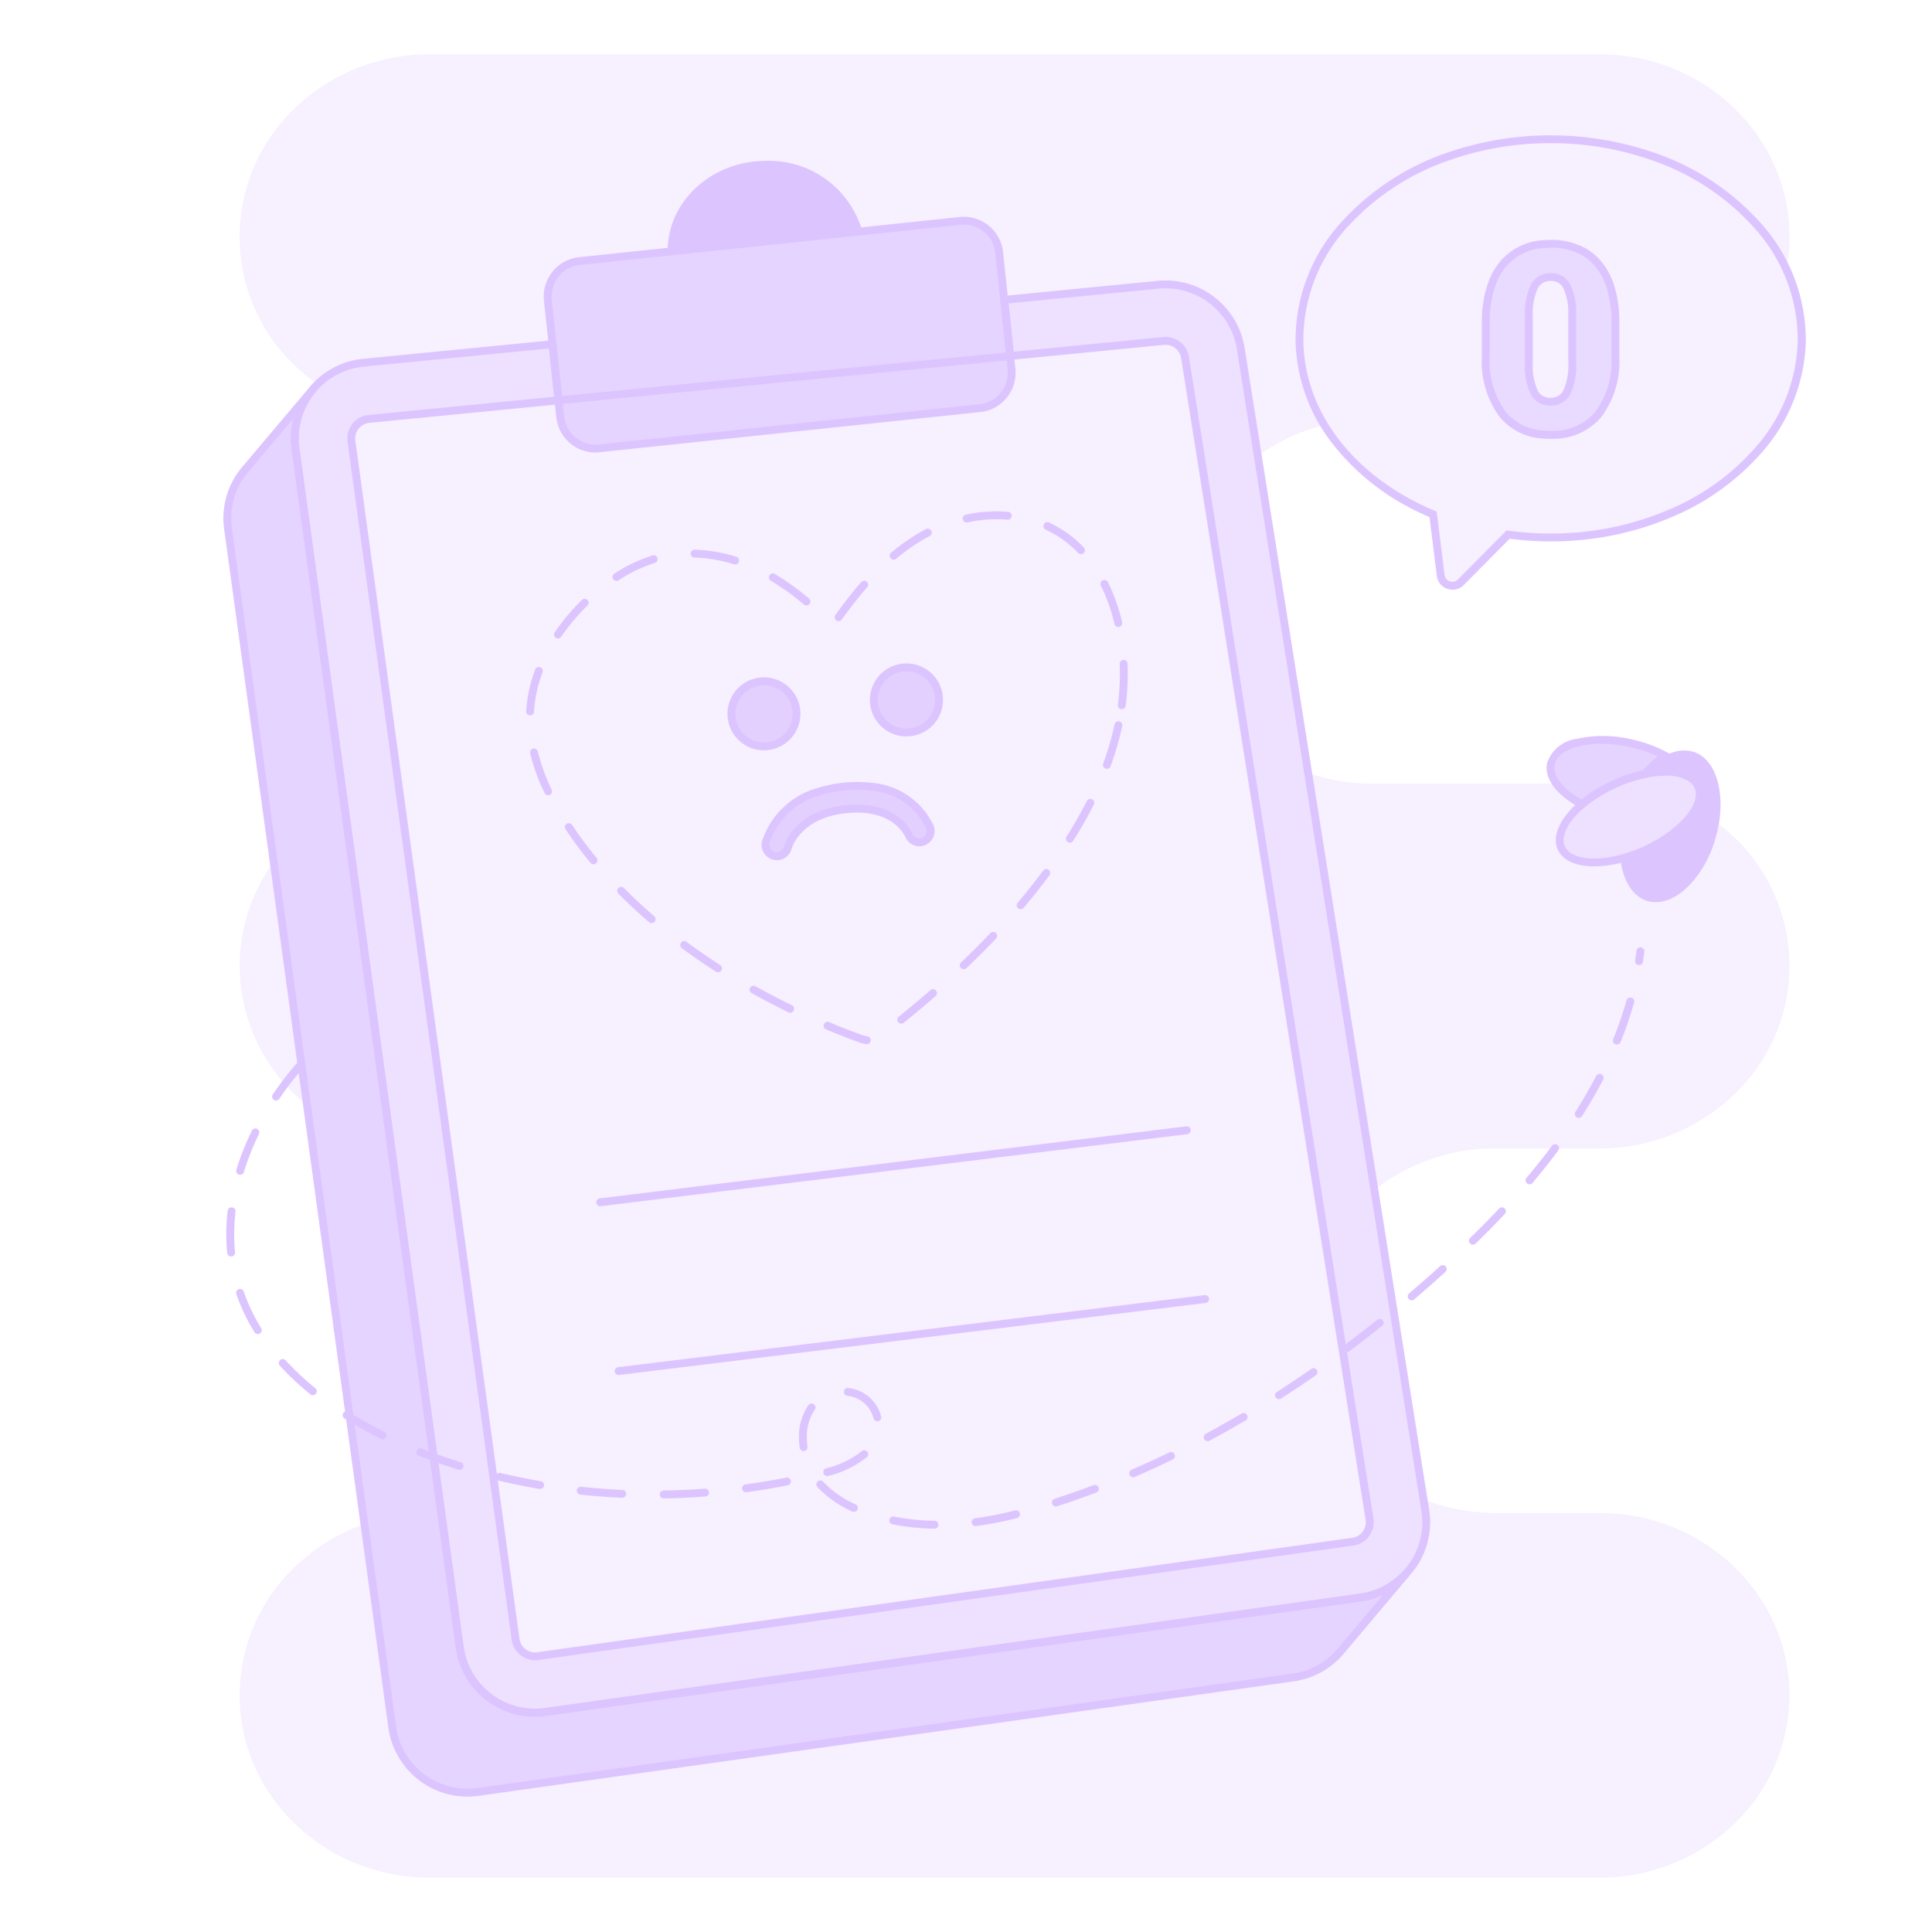 <svg xmlns="http://www.w3.org/2000/svg" xmlns:xlink="http://www.w3.org/1999/xlink" width="160" height="160" viewBox="0 0 160 160">
  <defs>
    <clipPath id="clip-path">
      <rect id="Rectangle_36590" data-name="Rectangle 36590" width="160" height="160" transform="translate(873.415 1178.415)" fill="#fff" stroke="#707070" stroke-width="1"/>
    </clipPath>
  </defs>
  <g id="Mask_Group_17155" data-name="Mask Group 17155" transform="translate(-873.415 -1178.415)" clip-path="url(#clip-path)">
    <g id="SvgjsG1008" transform="translate(891.916 1182.917)">
      <g id="Group_18314" data-name="Group 18314" transform="translate(0 0)">
        <path id="Path_179416" data-name="Path 179416" d="M198.122,306.512l-5.312,6.3-.108.129a6.274,6.274,0,0,1-3.9,2.136l-67.5,9.478a6.3,6.3,0,0,1-7.119-5.384l-13.594-99.234a6.28,6.28,0,0,1,1.317-4.783c.082-.1.17-.209.263-.308l5.279-6.25a6.26,6.26,0,0,0-1.271,4.723l13.594,99.234a6.3,6.3,0,0,0,7.12,5.384l67.5-9.479a6.259,6.259,0,0,0,3.737-1.949Z" transform="translate(-100.202 -180.659)" fill="#dcc5ff" opacity="0.75"/>
        <path id="Path_179417" data-name="Path 179417" d="M118.733,323.861a6.628,6.628,0,0,1-6.549-5.728L98.588,218.9a6.563,6.563,0,0,1,1.386-5.031c.082-.1.175-.214.276-.326l5.27-6.241.506.411a5.921,5.921,0,0,0-1.206,4.478l13.594,99.234a5.974,5.974,0,0,0,6.751,5.1l67.5-9.479A5.958,5.958,0,0,0,196.2,305.2l.49.432-5.421,6.432a6.6,6.6,0,0,1-1.81,1.48,6.527,6.527,0,0,1-2.3.769l-67.5,9.479a6.729,6.729,0,0,1-.937.065ZM104.314,209.74l-3.576,4.233c-.1.108-.181.206-.255.3a5.923,5.923,0,0,0-1.252,4.539l13.594,99.232a5.973,5.973,0,0,0,6.748,5.1l67.5-9.479a5.94,5.94,0,0,0,3.7-2.025l3.757-4.459a6.616,6.616,0,0,1-1.78.511l-67.5,9.478a6.627,6.627,0,0,1-7.489-5.663l-13.591-99.232A6.594,6.594,0,0,1,104.314,209.74Z" transform="translate(-98.525 -179.571)" fill="#dcc5ff"/>
        <path id="Path_179418" data-name="Path 179418" d="M228.364,255.672l-15.279-96.2a6.3,6.3,0,0,0-6.838-5.283l-12.749,1.25.491,4.648,12.715-1.247a1.432,1.432,0,0,1,.165-.008,1.638,1.638,0,0,1,1.6,1.372l15.279,96.2a1.61,1.61,0,0,1-.415,1.358l-.041.044a1.57,1.57,0,0,1-.925.465l-67.5,9.479a1.655,1.655,0,0,1-.235.016,1.63,1.63,0,0,1-1.606-1.407l-13.593-99.232a1.614,1.614,0,0,1,.326-1.216l.033-.044.041-.046.016-.018a1.585,1.585,0,0,1,1.038-.517l15.691-1.539-.491-4.648-15.657,1.536a6.258,6.258,0,0,0-4.044,2.03c-.1.114-.2.23-.3.353l-.015.02a6.26,6.26,0,0,0-1.271,4.723L148.4,266.995a6.3,6.3,0,0,0,7.12,5.384l67.5-9.479a6.259,6.259,0,0,0,3.737-1.949.029.029,0,0,0,.011-.013A6.286,6.286,0,0,0,228.364,255.672Z" transform="translate(-128.834 -135.098)" fill="#dcc5ff" opacity="0.5"/>
        <path id="Path_179419" data-name="Path 179419" d="M152.963,271.088a6.628,6.628,0,0,1-6.552-5.728l-13.593-99.234a6.559,6.559,0,0,1,1.338-4.968l.011-.015c.109-.139.212-.261.32-.379a6.6,6.6,0,0,1,4.251-2.133l15.979-1.567.56,5.3-16.019,1.57a1.262,1.262,0,0,0-.827.411l-.073.087a1.283,1.283,0,0,0-.263.973l13.594,99.232a1.3,1.3,0,0,0,1.283,1.124,1.408,1.408,0,0,0,.188-.013l67.5-9.479a1.246,1.246,0,0,0,.736-.37l.034-.038a1.289,1.289,0,0,0,.331-1.085l-15.279-96.207a1.308,1.308,0,0,0-1.279-1.1.821.821,0,0,0-.126.007l-13.044,1.279-.56-5.3,13.077-1.283a6.635,6.635,0,0,1,7.192,5.555l15.279,96.2a6.586,6.586,0,0,1-1.665,5.521.539.539,0,0,1-.041.046,6.61,6.61,0,0,1-3.918,2.037l-67.5,9.479a6.729,6.729,0,0,1-.937.065Zm1.173-113.31-15.334,1.5a5.944,5.944,0,0,0-3.834,1.924c-.1.106-.189.214-.284.333l-.013.016a5.919,5.919,0,0,0-1.208,4.481l13.594,99.234a5.974,5.974,0,0,0,6.751,5.1l67.5-9.479a5.964,5.964,0,0,0,3.507-1.81h0l.047-.052a5.938,5.938,0,0,0,1.516-4.992l-15.279-96.2a5.98,5.98,0,0,0-6.484-5.009l-12.423,1.217.423,4,12.392-1.216a1.637,1.637,0,0,1,.2-.01,1.968,1.968,0,0,1,1.924,1.647l15.279,96.207a1.94,1.94,0,0,1-.5,1.632l-.039.042a1.91,1.91,0,0,1-1.12.568l-67.5,9.479a1.981,1.981,0,0,1-.281.02,1.958,1.958,0,0,1-1.929-1.689l-13.594-99.232a1.935,1.935,0,0,1,.393-1.461l.031-.041c.021-.026.055-.064.055-.064l.018-.02a1.9,1.9,0,0,1,1.247-.622l15.363-1.506-.423-4Z" transform="translate(-127.168 -133.417)" fill="#dcc5ff"/>
        <path id="Path_179420" data-name="Path 179420" d="M247.309,281.727l-.041.044a1.57,1.57,0,0,1-.925.465l-67.5,9.479a1.659,1.659,0,0,1-.235.016A1.63,1.63,0,0,1,177,290.324L163.411,191.09a1.614,1.614,0,0,1,.326-1.216l.033-.044.041-.046.016-.018a1.585,1.585,0,0,1,1.038-.517l15.691-1.539.144,1.366a2.941,2.941,0,0,0,3.233,2.616l31.528-3.328a2.941,2.941,0,0,0,2.616-3.233l-.116-1.087,12.715-1.247a1.431,1.431,0,0,1,.165-.008,1.638,1.638,0,0,1,1.6,1.372l15.279,96.205a1.61,1.61,0,0,1-.415,1.358Z" transform="translate(-152.809 -159.061)" fill="#dcc5ff" opacity="0.25"/>
        <path id="Path_179421" data-name="Path 179421" d="M298.887,137.328l-31.528,3.328a2.941,2.941,0,0,1-3.233-2.616l-.144-1.366-.491-4.648-.385-3.649a2.941,2.941,0,0,1,2.616-3.233l7.3-.77,16.124-1.7,8.1-.855a2.941,2.941,0,0,1,3.233,2.616l.415,3.927.491,4.648.116,1.087a2.941,2.941,0,0,1-2.616,3.233Z" transform="translate(-236.233 -108.024)" fill="#dcc5ff" opacity="0.75"/>
        <path id="Path_179422" data-name="Path 179422" d="M265.372,139.332a3.271,3.271,0,0,1-3.246-2.924l-1.02-9.661a3.27,3.27,0,0,1,2.9-3.592l31.528-3.328a3.27,3.27,0,0,1,3.592,2.9l1.02,9.661a3.271,3.271,0,0,1-2.9,3.592l-31.528,3.328a3.08,3.08,0,0,1-.344.018Zm30.511-18.871a2.629,2.629,0,0,0-.276.015L264.08,123.8a2.619,2.619,0,0,0-2.326,2.874l1.02,9.661a2.619,2.619,0,0,0,2.874,2.326l31.528-3.328a2.619,2.619,0,0,0,2.326-2.874l-1.02-9.661a2.617,2.617,0,0,0-2.6-2.339Z" transform="translate(-234.558 -106.358)" fill="#dcc5ff"/>
        <path id="Path_179423" data-name="Path 179423" d="M279.965,97.243l-16.124,1.7c0-.024,0-.052,0-.078,0-4.119,3.654-7.456,8.16-7.456A8.034,8.034,0,0,1,279.965,97.243ZM254.8,111.571a.326.326,0,0,1-.033-.651l37.4-3.667a.326.326,0,0,1,.065.65l-37.4,3.667H254.8Zm25.521,52.992a.216.216,0,0,1-.046,0,3.735,3.735,0,0,1-.77-.219c-.842-.31-1.691-.643-2.52-.991a.327.327,0,1,1,.253-.6c.821.344,1.66.674,2.494.979a3.276,3.276,0,0,0,.638.184.326.326,0,0,1-.046.65Zm2.871-1.7a.326.326,0,0,1-.206-.579c.907-.733,1.789-1.47,2.618-2.192a.326.326,0,1,1,.428.493c-.836.728-1.723,1.47-2.637,2.208a.321.321,0,0,1-.2.072Zm-9.2-.9a.317.317,0,0,1-.142-.033c-1.036-.5-2.063-1.04-3.053-1.594a.326.326,0,1,1,.318-.57c.981.548,2,1.079,3.021,1.576a.325.325,0,0,1,.15.436.329.329,0,0,1-.294.184Zm-5.976-3.347a.321.321,0,0,1-.176-.052c-.978-.628-1.932-1.286-2.84-1.957a.327.327,0,0,1,.388-.525c.9.663,1.839,1.312,2.805,1.932a.325.325,0,0,1,.1.45.329.329,0,0,1-.276.15Zm20.346-.259a.326.326,0,0,1-.225-.563c.839-.8,1.652-1.607,2.414-2.409a.327.327,0,1,1,.473.45c-.77.809-1.59,1.629-2.437,2.433a.324.324,0,0,1-.225.09Zm-25.851-3.819a.328.328,0,0,1-.212-.078c-.888-.762-1.74-1.552-2.53-2.352a.327.327,0,1,1,.464-.46c.778.787,1.617,1.565,2.492,2.314a.326.326,0,0,1-.212.574Zm30.565-1.151a.325.325,0,0,1-.248-.537c.744-.878,1.456-1.776,2.117-2.668a.327.327,0,0,1,.525.388c-.669.9-1.39,1.812-2.143,2.7a.326.326,0,0,1-.25.116Zm-35.376-3.721a.322.322,0,0,1-.251-.119,33.909,33.909,0,0,1-2.064-2.776.326.326,0,0,1,.543-.361,33.338,33.338,0,0,0,2.024,2.722.328.328,0,0,1-.044.46.321.321,0,0,1-.207.075Zm39.447-1.787a.326.326,0,0,1-.276-.5c.627-.991,1.191-1.983,1.681-2.949a.327.327,0,0,1,.583.3c-.5.986-1.075,2-1.712,3A.327.327,0,0,1,297.141,147.881Zm-43.2-3.93a.328.328,0,0,1-.3-.186,16.627,16.627,0,0,1-1.19-3.28.326.326,0,0,1,.635-.152,16.026,16.026,0,0,0,1.144,3.151.326.326,0,0,1-.153.436.333.333,0,0,1-.14.033Zm46.27-2.184a.341.341,0,0,1-.113-.02.327.327,0,0,1-.194-.419,24.02,24.02,0,0,0,.94-3.244.326.326,0,1,1,.638.135,24.636,24.636,0,0,1-.966,3.334.326.326,0,0,1-.307.214Zm-47.766-4.431h-.02a.325.325,0,0,1-.307-.344,11.708,11.708,0,0,1,.741-3.432.326.326,0,1,1,.61.228,11.076,11.076,0,0,0-.7,3.241.327.327,0,0,1-.325.308Zm49-.508a.193.193,0,0,1-.042,0,.326.326,0,0,1-.282-.366,20.265,20.265,0,0,0,.166-2.587c0-.259,0-.522-.015-.778a.327.327,0,1,1,.653-.026c.01.266.016.537.016.8a20.966,20.966,0,0,1-.171,2.67.327.327,0,0,1-.323.286Zm-46.694-5.857a.314.314,0,0,1-.183-.057.327.327,0,0,1-.086-.454,17.853,17.853,0,0,1,2.241-2.67.327.327,0,1,1,.459.465,17.287,17.287,0,0,0-2.159,2.572.327.327,0,0,1-.271.142Zm46.4-.955a.327.327,0,0,1-.318-.253,14.544,14.544,0,0,0-1.113-3.153.327.327,0,1,1,.586-.289,15.269,15.269,0,0,1,1.164,3.295.326.326,0,0,1-.245.392A.282.282,0,0,1,301.148,130.018ZM278,129.53a.325.325,0,0,1-.264-.516c.736-1.027,1.436-1.916,2.139-2.717a.326.326,0,0,1,.49.431c-.689.785-1.376,1.656-2.1,2.667A.326.326,0,0,1,278,129.53Zm-2.663-1.3a.321.321,0,0,1-.207-.075,21.482,21.482,0,0,0-2.74-1.967.326.326,0,1,1,.333-.561,22.174,22.174,0,0,1,2.823,2.025.327.327,0,0,1-.207.579Zm-15.734-2.03a.326.326,0,0,1-.178-.6,12.892,12.892,0,0,1,3.163-1.511.326.326,0,1,1,.193.623,12.2,12.2,0,0,0-3,1.435.322.322,0,0,1-.178.052Zm9.829-1.359a.32.32,0,0,1-.1-.015,12.2,12.2,0,0,0-3.28-.56.327.327,0,0,1,.016-.653,12.861,12.861,0,0,1,3.457.589.326.326,0,0,1-.1.638Zm13.124-.4a.32.32,0,0,1-.25-.118.326.326,0,0,1,.041-.46,17.784,17.784,0,0,1,1.707-1.266c.382-.248.782-.481,1.186-.69a.327.327,0,0,1,.3.581c-.385.2-.765.421-1.129.658a16.942,16.942,0,0,0-1.643,1.219.327.327,0,0,1-.209.077Zm15.517-.457a.329.329,0,0,1-.237-.1,8.868,8.868,0,0,0-2.668-1.918.327.327,0,1,1,.276-.592,9.463,9.463,0,0,1,2.864,2.058.329.329,0,0,1-.01.462.324.324,0,0,1-.225.09Zm-9.472-2.621a.327.327,0,0,1-.069-.646,12.069,12.069,0,0,1,2.549-.277h0c.32,0,.641.013.953.041a.326.326,0,1,1-.055.65c-.3-.026-.6-.038-.9-.038h0a11.413,11.413,0,0,0-2.41.263.327.327,0,0,1-.069.008Z" transform="translate(-227.05 -82.594)" fill="#dcc5ff"/>
        <g id="Group_18308" data-name="Group 18308" transform="translate(30.882 88.779)">
          <path id="Path_179424" data-name="Path 179424" d="M288.081,588a.327.327,0,0,1-.039-.651l48.577-5.965a.326.326,0,0,1,.08.648L288.122,588l-.041,0ZM289.6,601.98a.327.327,0,0,1-.039-.651l48.577-5.965a.326.326,0,1,1,.08.648l-48.577,5.965-.041,0Z" transform="translate(-287.756 -581.386)" fill="#dcc5ff"/>
        </g>
        <g id="Group_18310" data-name="Group 18310" transform="translate(41.747 50.441)">
          <g id="Group_18309" data-name="Group 18309" transform="translate(0.328 0.326)" opacity="0.75">
            <path id="Path_179425" data-name="Path 179425" d="M367.819,358.345a10.551,10.551,0,0,0-4.214.411,6.346,6.346,0,0,0-4.426,4.2A.939.939,0,0,0,361,363.4c.031-.113.777-2.794,4.875-3.194,4.047-.395,5.1,2.055,5.142,2.151a.941.941,0,0,0,.968.6.866.866,0,0,0,.245-.059.941.941,0,0,0,.542-1.213A5.871,5.871,0,0,0,367.819,358.345Zm2.758-9.862a2.695,2.695,0,1,0,2.942,2.42A2.694,2.694,0,0,0,370.577,348.483Zm-8.86,3.572A2.695,2.695,0,1,0,359.3,355,2.695,2.695,0,0,0,361.717,352.055Z" transform="translate(-356.34 -348.47)" fill="#dcc5ff"/>
          </g>
          <path id="Path_179426" data-name="Path 179426" d="M358.41,362.759a1.207,1.207,0,0,1-.3-.038,1.265,1.265,0,0,1-.925-1.516,6.726,6.726,0,0,1,4.645-4.432,10.906,10.906,0,0,1,4.349-.424h0a6.227,6.227,0,0,1,5.219,3.538,1.272,1.272,0,0,1-.728,1.642,1.147,1.147,0,0,1-.33.078,1.273,1.273,0,0,1-1.3-.8c-.008-.021-.984-2.317-4.806-1.944-3.842.375-4.563,2.849-4.591,2.956a1.271,1.271,0,0,1-1.226.947Zm6.655-5.821c-.333,0-.674.016-1.02.051a9.666,9.666,0,0,0-2.02.4,6.048,6.048,0,0,0-4.209,3.964.612.612,0,0,0,1.19.286c.085-.312.947-3.026,5.159-3.437,4.335-.421,5.467,2.329,5.479,2.357a.617.617,0,0,0,.632.392.544.544,0,0,0,.153-.036.615.615,0,0,0,.359-.795,5.564,5.564,0,0,0-4.689-3.13,8.861,8.861,0,0,0-1.033-.057Zm4.085-4.424a3.021,3.021,0,0,1-.287-6.029h0a3.02,3.02,0,1,1,.588,6.012c-.1.01-.2.015-.3.015Zm-.224-5.379a2.368,2.368,0,1,0,1.733.527,2.354,2.354,0,0,0-1.733-.527Zm-.031-.325Zm-11.549,6.856a3.022,3.022,0,1,1,3.011-3.316h0a3.023,3.023,0,0,1-2.716,3.3q-.149.015-.3.015Zm.01-5.39a2.26,2.26,0,0,0-.235.011,2.368,2.368,0,1,0,2.59,2.126h0a2.368,2.368,0,0,0-2.355-2.138Z" transform="translate(-354.33 -346.47)" fill="#dcc5ff"/>
        </g>
        <g id="Group_18311" data-name="Group 18311" transform="translate(88.785 6.706)">
          <path id="Path_179427" data-name="Path 179427" d="M686.169,96.975c0,.1,0,.2,0,.305a14.211,14.211,0,0,1-3.594,8.966,19.806,19.806,0,0,1-6.735,4.981,24.977,24.977,0,0,1-10.467,2.236,26.274,26.274,0,0,1-3.525-.237l-3.915,3.949a.973.973,0,0,1-1.658-.565l-.632-5.059c-.25-.1-.5-.212-.738-.326-6.076-2.809-10.193-7.992-10.329-13.944,0-.1,0-.2,0-.305a14.271,14.271,0,0,1,3.923-9.64,20.708,20.708,0,0,1,8.623-5.5,25.937,25.937,0,0,1,16.506,0,20.533,20.533,0,0,1,8.95,5.867,14.155,14.155,0,0,1,3.6,9.271Z" transform="translate(-644.242 -80.162)" fill="#dcc5ff" opacity="0.25"/>
          <path id="Path_179428" data-name="Path 179428" d="M655.557,116.108a1.312,1.312,0,0,1-.423-.07,1.291,1.291,0,0,1-.87-1.071l-.607-4.873c-.2-.086-.392-.171-.576-.258a19.76,19.76,0,0,1-7.514-5.891,14.369,14.369,0,0,1-3-8.339c0-.1,0-.207,0-.312a14.532,14.532,0,0,1,4.01-9.86,21.023,21.023,0,0,1,8.759-5.588,26.259,26.259,0,0,1,16.718,0,20.814,20.814,0,0,1,9.092,5.963,14.458,14.458,0,0,1,3.677,9.485c0,.1,0,.209,0,.313a14.511,14.511,0,0,1-3.672,9.17,20.248,20.248,0,0,1-6.846,5.064,25.423,25.423,0,0,1-10.6,2.267,26.575,26.575,0,0,1-3.408-.219l-3.8,3.835a1.29,1.29,0,0,1-.921.387Zm8.129-36.977a25.062,25.062,0,0,0-8.147,1.33,20.355,20.355,0,0,0-8.488,5.41,13.9,13.9,0,0,0-3.838,9.421c0,.1,0,.2,0,.3.131,5.676,3.922,10.781,10.139,13.656.23.108.469.214.728.321l.175.073.654,5.247a.646.646,0,0,0,1.1.375l4.029-4.065.161.021a25.983,25.983,0,0,0,3.481.235,24.753,24.753,0,0,0,10.33-2.206,19.6,19.6,0,0,0,6.626-4.9,13.869,13.869,0,0,0,3.515-8.76c0-.1,0-.2,0-.3a13.821,13.821,0,0,0-3.518-9.059,20.171,20.171,0,0,0-8.808-5.771,25.062,25.062,0,0,0-8.147-1.33Z" transform="translate(-642.56 -78.48)" fill="#dcc5ff"/>
          <path id="Path_179429" data-name="Path 179429" d="M739.13,140.08v2.8a7.356,7.356,0,0,0,1.4,4.813,4.666,4.666,0,0,0,3.37,1.668c.188.016.38.024.579.024h.116a4.841,4.841,0,0,0,3.861-1.7,7.356,7.356,0,0,0,1.405-4.8v-2.812a9.617,9.617,0,0,0-.406-2.939c-.029-.095-.06-.191-.095-.282a5.472,5.472,0,0,0-.862-1.541.47.47,0,0,0-.037-.047,4.442,4.442,0,0,0-1.177-1.012,5.385,5.385,0,0,0-2.786-.682h0c-.2,0-.4.01-.594.024a4.684,4.684,0,0,0-3.364,1.678,5.442,5.442,0,0,0-.893,1.58,9.1,9.1,0,0,0-.512,3.23Zm3.563-.463a5.517,5.517,0,0,1,.432-2.479,1.448,1.448,0,0,1,1.369-.819h0a1.417,1.417,0,0,1,1.338.76,5.191,5.191,0,0,1,.449,2.306v3.933a5.531,5.531,0,0,1-.434,2.521,1.449,1.449,0,0,1-1.359.8h-.015a1.433,1.433,0,0,1-1.343-.777,5.273,5.273,0,0,1-.444-2.437v-3.806Z" transform="translate(-723.37 -124.579)" fill="#dcc5ff" opacity="0.5"/>
          <path id="Path_179430" data-name="Path 179430" d="M742.8,148.032c-.206,0-.41-.008-.607-.024a4.992,4.992,0,0,1-3.594-1.784,7.7,7.7,0,0,1-1.475-5.022v-2.8a9.489,9.489,0,0,1,.534-3.346,5.777,5.777,0,0,1,.947-1.673,5.016,5.016,0,0,1,3.589-1.8c.183-.013.4-.024.622-.024a5.76,5.76,0,0,1,2.957.726,4.79,4.79,0,0,1,1.261,1.085c.016.02.033.039.047.06a5.847,5.847,0,0,1,.906,1.622c.036.1.07.2.1.3a9.938,9.938,0,0,1,.421,3.034V141.2a7.7,7.7,0,0,1-1.48,5.009,5.178,5.178,0,0,1-4.108,1.821H742.8Zm.021-15.819c-.212,0-.411.011-.578.023a4.385,4.385,0,0,0-3.135,1.56,5.121,5.121,0,0,0-.839,1.485,8.857,8.857,0,0,0-.493,3.115v2.8a7.071,7.071,0,0,0,1.325,4.6,4.367,4.367,0,0,0,3.145,1.55c.18.015.366.023.553.023h.116a4.492,4.492,0,0,0,3.61-1.583,7.078,7.078,0,0,0,1.332-4.594v-2.812a9.3,9.3,0,0,0-.392-2.838c-.029-.095-.059-.183-.09-.269a5.184,5.184,0,0,0-.809-1.449l-.018-.024-.016-.02a4.16,4.16,0,0,0-1.092-.94,5.093,5.093,0,0,0-2.619-.636Zm0,13.069H742.8a1.768,1.768,0,0,1-1.629-.945,5.511,5.511,0,0,1-.485-2.593v-3.809a5.753,5.753,0,0,1,.47-2.632,1.782,1.782,0,0,1,1.658-.994,1.752,1.752,0,0,1,1.63.93,5.44,5.44,0,0,1,.49,2.456v3.94a5.767,5.767,0,0,1-.473,2.676,1.785,1.785,0,0,1-1.643.969h0Zm0-10.319a1.121,1.121,0,0,0-1.087.645,5.25,5.25,0,0,0-.395,2.327v3.806a5.015,5.015,0,0,0,.4,2.277,1.108,1.108,0,0,0,1.059.61,1.129,1.129,0,0,0,1.087-.627,5.276,5.276,0,0,0,.395-2.366V137.7a4.875,4.875,0,0,0-.41-2.149,1.089,1.089,0,0,0-1.051-.591Z" transform="translate(-721.688 -122.897)" fill="#dcc5ff"/>
        </g>
        <path id="Path_179431" data-name="Path 179431" d="M158.6,538.676h0a18.972,18.972,0,0,1-3.463-.362.326.326,0,1,1,.131-.64,18.39,18.39,0,0,0,3.344.349.326.326,0,0,1,0,.653Zm3.417-.212a.326.326,0,0,1-.042-.649,28.614,28.614,0,0,0,3.323-.654.327.327,0,0,1,.162.633,29.173,29.173,0,0,1-3.4.669.4.4,0,0,1-.044,0Zm-10.079-1.183a.346.346,0,0,1-.137-.029,9,9,0,0,1-2.89-2.032.327.327,0,0,1,.481-.442,8.351,8.351,0,0,0,2.683,1.882.326.326,0,0,1-.137.622Zm16.728-.442a.327.327,0,0,1-.1-.638c1.064-.343,2.146-.723,3.218-1.128a.326.326,0,0,1,.232.61c-1.082.41-2.174.793-3.248,1.139a.3.3,0,0,1-.1.016Zm-32.48-.669a.326.326,0,0,1,0-.653c1.131-.016,2.277-.069,3.4-.152a.326.326,0,1,1,.047.65c-1.141.085-2.3.137-3.443.155h0Zm-3.426-.052h-.015c-1.147-.052-2.3-.14-3.437-.261a.327.327,0,1,1,.069-.649c1.12.119,2.264.207,3.4.258a.327.327,0,0,1-.015.653Zm10.257-.46a.326.326,0,0,1-.044-.65c1.123-.153,2.254-.341,3.36-.561a.326.326,0,1,1,.127.64c-1.12.222-2.264.413-3.4.568A.411.411,0,0,1,143.013,535.657Zm-17.067-.271a.217.217,0,0,1-.055,0c-1.133-.193-2.27-.424-3.378-.687a.326.326,0,1,1,.152-.635c1.1.259,2.218.488,3.337.679a.326.326,0,0,1-.054.648Zm49.126-.969a.327.327,0,0,1-.131-.627c1.03-.446,2.073-.924,3.1-1.423a.326.326,0,1,1,.284.586c-1.036.5-2.089.986-3.127,1.436a.334.334,0,0,1-.129.028Zm-25.34-.1a.326.326,0,0,1-.09-.64,7.658,7.658,0,0,0,2.938-1.415.326.326,0,0,1,.428.493,8.28,8.28,0,0,1-3.186,1.55.34.34,0,0,1-.09.013Zm-30.449-.512a.327.327,0,0,1-.1-.015c-1.1-.341-2.2-.726-3.259-1.144a.326.326,0,1,1,.242-.605c1.043.413,2.123.792,3.21,1.128a.326.326,0,0,1-.1.638Zm28.486-1.559a.326.326,0,0,1-.323-.282,6.282,6.282,0,0,1-.057-.834,4.565,4.565,0,0,1,.775-2.681.326.326,0,0,1,.53.38,3.922,3.922,0,0,0-.653,2.3,5.549,5.549,0,0,0,.051.747.327.327,0,0,1-.281.367.4.4,0,0,1-.044,0Zm33.469-.819a.326.326,0,0,1-.155-.614c.989-.532,1.989-1.1,2.975-1.676a.327.327,0,0,1,.331.563c-.992.584-2,1.154-3,1.689a.331.331,0,0,1-.155.039Zm-68.321-.15a.332.332,0,0,1-.145-.034c-1.059-.527-2.076-1.093-3.021-1.687A.327.327,0,1,1,110.1,529c.927.581,1.924,1.139,2.964,1.655a.326.326,0,0,1-.145.618Zm40.959-1.5a.326.326,0,0,1-.315-.245,2.506,2.506,0,0,0-2.156-1.86.326.326,0,1,1,.065-.649,3.163,3.163,0,0,1,2.722,2.347.326.326,0,0,1-.233.4.364.364,0,0,1-.082.011Zm33.266-1.826a.331.331,0,0,1-.276-.15.325.325,0,0,1,.1-.45c.948-.607,1.9-1.245,2.841-1.9a.326.326,0,1,1,.372.535c-.945.654-1.908,1.3-2.861,1.909a.331.331,0,0,1-.176.052Zm-80.009-.328a.328.328,0,0,1-.206-.073,23,23,0,0,1-2.533-2.376.327.327,0,1,1,.483-.441,22.438,22.438,0,0,0,2.461,2.308.326.326,0,0,1-.206.579Zm85.643-3.576a.326.326,0,0,1-.194-.588c.9-.676,1.815-1.377,2.7-2.091a.326.326,0,0,1,.408.509c-.9.716-1.811,1.425-2.722,2.1a.324.324,0,0,1-.194.065Zm-90.207-1.49a.325.325,0,0,1-.277-.155,16.018,16.018,0,0,1-1.5-3.15.326.326,0,1,1,.617-.212,15.3,15.3,0,0,0,1.439,3.021.327.327,0,0,1-.277.5Zm95.56-2.792a.326.326,0,0,1-.212-.574c.912-.782,1.753-1.519,2.567-2.259a.326.326,0,0,1,.437.485c-.819.743-1.663,1.485-2.58,2.27a.328.328,0,0,1-.212.078Zm-97.767-3.63a.328.328,0,0,1-.325-.294c-.051-.509-.077-1.033-.077-1.557a16.539,16.539,0,0,1,.114-1.934.327.327,0,0,1,.65.077,15.986,15.986,0,0,0-.109,1.859c0,.5.024,1,.073,1.49a.326.326,0,0,1-.292.357h-.033Zm102.839-.979a.326.326,0,0,1-.227-.56c.837-.816,1.642-1.634,2.394-2.433a.327.327,0,0,1,.477.447c-.757.806-1.57,1.632-2.414,2.453a.325.325,0,0,1-.228.093Zm4.687-5a.326.326,0,0,1-.25-.537c.751-.888,1.464-1.785,2.12-2.667a.327.327,0,0,1,.524.39c-.664.893-1.386,1.8-2.146,2.7a.326.326,0,0,1-.25.116Zm-106.777-.788a.335.335,0,0,1-.1-.015.325.325,0,0,1-.215-.408,22.255,22.255,0,0,1,1.281-3.23.326.326,0,1,1,.586.286,21.865,21.865,0,0,0-1.244,3.137A.326.326,0,0,1,101.11,509.366Zm110.857-4.715a.325.325,0,0,1-.274-.5c.62-.976,1.193-1.965,1.7-2.941a.327.327,0,1,1,.579.3c-.517.992-1.1,2-1.73,2.99a.327.327,0,0,1-.276.152Zm-107.882-1.433a.333.333,0,0,1-.183-.055.326.326,0,0,1-.088-.454,25.634,25.634,0,0,1,2.128-2.738.326.326,0,1,1,.486.434,25.081,25.081,0,0,0-2.074,2.668.328.328,0,0,1-.271.144Zm111.035-4.641a.328.328,0,0,1-.3-.449,30.963,30.963,0,0,0,1.1-3.205.326.326,0,0,1,.628.178,32.125,32.125,0,0,1-1.118,3.272.325.325,0,0,1-.3.2Zm1.839-6.582a.266.266,0,0,1-.051,0,.328.328,0,0,1-.273-.374c.023-.147.046-.294.065-.442l.049-.362a.326.326,0,1,1,.646.088l-.049.364c-.021.153-.044.3-.067.454a.326.326,0,0,1-.321.276Z" transform="translate(-99.726 -416.58)" fill="#dcc5ff"/>
        <g id="Group_18312" data-name="Group 18312" transform="translate(109.58 56.444)">
          <path id="Path_179432" data-name="Path 179432" d="M781.512,386.6a6,6,0,0,0-1.683,1.492A12.224,12.224,0,0,0,774.6,390.6c-1.771-.92-2.831-2.2-2.575-3.357.366-1.66,3.323-2.422,6.6-1.7a10.976,10.976,0,0,1,2.885,1.059Z" transform="translate(-771.66 -384.938)" fill="#dcc5ff" opacity="0.75"/>
          <path id="Path_179433" data-name="Path 179433" d="M772.965,389.3l-.194-.1c-1.973-1.025-3.026-2.45-2.743-3.718a2.983,2.983,0,0,1,2.446-1.989,10.1,10.1,0,0,1,4.547.041,11.362,11.362,0,0,1,2.972,1.092l.512.281-.508.289a5.74,5.74,0,0,0-1.59,1.412l-.073.093-.116.023a11.874,11.874,0,0,0-5.084,2.435l-.166.142Zm1.56-5.4a7.64,7.64,0,0,0-1.89.22c-1.123.289-1.823.821-1.971,1.5-.2.916.663,2.038,2.218,2.9a12.1,12.1,0,0,1,2.825-1.681,11.974,11.974,0,0,1,2.265-.729,6.678,6.678,0,0,1,1.213-1.16,11.116,11.116,0,0,0-2.3-.775,11,11,0,0,0-2.353-.266Z" transform="translate(-769.983 -383.252)" fill="#dcc5ff"/>
          <path id="Path_179434" data-name="Path 179434" d="M815.259,398.106c-1.074,3.4-3.6,5.624-5.64,4.955-1.216-.4-1.983-1.733-2.179-3.468a12.047,12.047,0,0,0,1.8-.615c3.15-1.356,5.242-3.727,4.672-5.3a1.608,1.608,0,0,0-.645-.791,5.281,5.281,0,0,0-3.776-.33,6.019,6.019,0,0,1,1.683-1.492h0a2.854,2.854,0,0,1,2.332-.341c2.04.669,2.822,3.971,1.746,7.38Z" transform="translate(-801.327 -389.408)" fill="#dcc5ff"/>
          <path id="Path_179435" data-name="Path 179435" d="M781.669,408.685a12.094,12.094,0,0,0,1.8-.614c3.15-1.356,5.242-3.727,4.672-5.3a1.614,1.614,0,0,0-.646-.793,5.271,5.271,0,0,0-3.776-.328,12.216,12.216,0,0,0-5.23,2.507c-1.4,1.185-2.125,2.515-1.758,3.52.459,1.266,2.505,1.625,4.932,1.007Z" transform="translate(-775.555 -398.501)" fill="#dcc5ff" opacity="0.5"/>
          <path id="Path_179436" data-name="Path 179436" d="M777.842,407.636c-1.572,0-2.722-.534-3.08-1.516-.4-1.1.29-2.556,1.854-3.881a12.532,12.532,0,0,1,5.376-2.577,5.579,5.579,0,0,1,4.021.377,1.942,1.942,0,0,1,.772.951c.638,1.756-1.493,4.263-4.85,5.709a12.475,12.475,0,0,1-1.852.63,9.157,9.157,0,0,1-2.241.305Zm5.888-7.507a8.231,8.231,0,0,0-1.609.173,11.876,11.876,0,0,0-5.082,2.433c-1.327,1.124-1.963,2.335-1.663,3.159.383,1.058,2.252,1.387,4.545.8h0a11.806,11.806,0,0,0,1.756-.6c2.938-1.265,5-3.5,4.494-4.884a1.3,1.3,0,0,0-.519-.633,3.519,3.519,0,0,0-1.923-.454Z" transform="translate(-773.889 -396.831)" fill="#dcc5ff"/>
        </g>
        <g id="Group_18313" data-name="Group 18313" transform="translate(1.347 0)">
          <path id="Path_179437" data-name="Path 179437" d="M226.441,101.073a6.777,6.777,0,0,0,.475-.545A6.476,6.476,0,0,1,226.441,101.073Zm-5.829-3.239a12.066,12.066,0,0,0-1.5.809,12.512,12.512,0,0,1,1.5-.809ZM113.251,64.691a6.256,6.256,0,0,1,3.785-1.763l15.657-1.536-.385-3.649a2.941,2.941,0,0,1,2.616-3.233l7.3-.77c0-.024,0-.052,0-.078,0-4.119,3.654-7.456,8.16-7.456a8.034,8.034,0,0,1,7.966,5.833l8.1-.855a2.941,2.941,0,0,1,3.233,2.616l.415,3.927,12.749-1.25a6.3,6.3,0,0,1,6.838,5.283l1.413,8.894a15.969,15.969,0,0,1,5.516-2.574,13.7,13.7,0,0,1-2.064-6.866c0-.1,0-.2,0-.305a14.271,14.271,0,0,1,3.923-9.64,20.708,20.708,0,0,1,8.623-5.5,25.937,25.937,0,0,1,16.506,0,20.533,20.533,0,0,1,8.95,5.867,15.526,15.526,0,0,1,2.321,3.577,14.552,14.552,0,0,0,.256-2.724c0-8.339-7.048-15.1-15.744-15.1H122.525a16.035,16.035,0,0,0-11.133,4.423,14.707,14.707,0,0,0,1.857,22.879Z" transform="translate(-106.78 -37.39)" fill="#dcc5ff" opacity="0.25"/>
          <path id="Path_179438" data-name="Path 179438" d="M229.283,406.263a11.041,11.041,0,0,1-.336,1.382c-1.074,3.4-3.6,5.624-5.64,4.955-1.216-.4-1.983-1.733-2.179-3.468a11.686,11.686,0,0,0,1.142-.354,11.686,11.686,0,0,1-1.142.354c-2.427.62-4.473.259-4.932-1.007-.367-1.005.361-2.337,1.758-3.52.162-.137.333-.271.512-.4-.18.132-.351.266-.512.4a6.06,6.06,0,0,1-2.128-1.7H200.6a16.329,16.329,0,0,1-5.34-.891l5.487,34.549a16.088,16.088,0,0,1,10.029-3.46h8.6a16.032,16.032,0,0,0,11.132-4.423,14.692,14.692,0,0,0-1.23-22.417Zm-9.9,57.036h-8.6a16.25,16.25,0,0,1-5.96-1.121l.144.9a6.285,6.285,0,0,1-1.6,5.266.029.029,0,0,1-.011.013l-5.312,6.3-.108.129a6.274,6.274,0,0,1-3.9,2.136l-67.5,9.479a6.3,6.3,0,0,1-7.119-5.384l-2.3-16.8a15.86,15.86,0,0,0-5.718,3.505A14.75,14.75,0,0,0,106.78,478.4c0,8.339,7.05,15.1,15.745,15.1H219.38a16.031,16.031,0,0,0,11.132-4.423,14.747,14.747,0,0,0,4.612-10.676c0-8.339-7.048-15.1-15.744-15.1ZM112.36,429.532l-2.76-20.15A14.609,14.609,0,0,0,106.782,418a14.83,14.83,0,0,0,5.578,11.53Z" transform="translate(-106.78 -342.505)" fill="#dcc5ff" opacity="0.25"/>
        </g>
      </g>
    </g>
  </g>
</svg>
